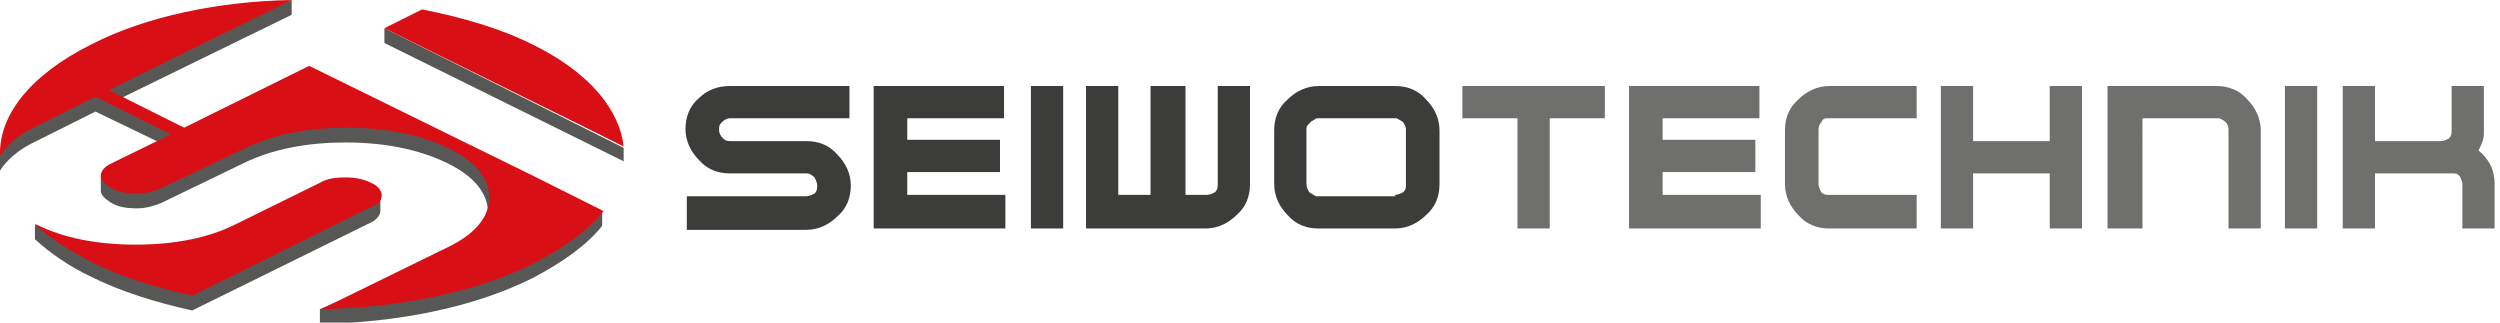 <svg id="Ebene_1" xmlns="http://www.w3.org/2000/svg" viewBox="0 0 186 24" width="186" height="24">
    <style>
        .st0{fill:#3c3c3b}.st1{fill:#6f6f6e}.st2,.st3{fill-rule:evenodd;clip-rule:evenodd;fill:#575756}.st3{fill:#d90f16}
    </style>
    <path class="st0" d="M60 12.9H54.3c-.9 0-1.7-.3-2.3-1-.6-.6-1-1.4-1-2.3 0-.9.3-1.7 1-2.3.6-.6 1.4-.9 2.3-.9h8.9v2.4h-8.9c-.2 0-.4.1-.6.3-.2.2-.2.3-.2.6 0 .2.1.4.3.6.2.2.4.2.6.2H60c.9 0 1.7.3 2.3 1 .6.6 1 1.4 1 2.3 0 .9-.3 1.7-1 2.3-.6.6-1.4 1-2.3 1h-8.9v-2.5H60c.2 0 .4-.1.6-.2.2-.2.2-.4.2-.6 0-.2-.1-.4-.2-.6-.2-.2-.4-.3-.6-.3zm7.5 1.6h7.3V17H65V6.4h9.7v2.4h-7.2v1.6h6.9v2.4h-6.9v1.7zM79.1 17h-2.4V6.4h2.4V17zm9.1-10.6v8.1h1.6c.2 0 .4-.1.6-.2.2-.2.2-.4.2-.6V6.4H93v7.3c0 .9-.3 1.7-1 2.3-.6.6-1.4 1-2.3 1h-8.9V6.4h2.4v8.1h2.4V6.4h2.6zM98.1 17c-.9 0-1.7-.3-2.3-1-.6-.6-1-1.4-1-2.3v-.6-1.4-1.3-.7c0-.9.3-1.7 1-2.3.6-.6 1.4-1 2.3-1h5.7c.9 0 1.7.3 2.3 1 .6.6 1 1.4 1 2.3v4c0 .9-.3 1.7-1 2.3-.6.6-1.4 1-2.3 1h-5.7zm5.7-2.5c.2 0 .4-.1.6-.2.2-.2.2-.3.2-.6V9.6c0-.2-.1-.3-.2-.5-.1-.1-.3-.2-.5-.3h-.1H98s-.1 0-.2.1c-.1 0-.1.1-.2.1l-.3.3c-.1.1-.1.2-.1.4v4c0 .2.1.4.2.6.2.1.3.2.5.3h5.9v-.1z"/>
    <path class="st1" d="M112.9 8.8h-4.1V6.4h10.6v2.4h-4.1V17h-2.4V8.8zm10.8 5.7h7.3V17h-9.8V6.4h9.7v2.4h-7.2v1.6h6.9v2.4h-6.9v1.7zm18.9 2.5h-6.5c-.9 0-1.7-.3-2.3-1-.6-.6-1-1.4-1-2.3v-.6-1.4-1.3-.7c0-.9.3-1.7 1-2.3.6-.6 1.4-1 2.3-1h6.5v2.4h-6.5-.1-.1c-.2 0-.3.1-.4.3-.1.1-.2.3-.2.5v4.1c0 .2.1.4.2.6.2.2.4.2.6.2h6.5V17zm9.9-4.1h-5.7V17h-2.4V6.4h2.4v4.1h5.7V6.4h2.4V17h-2.4v-4.1zm4.3 4.1V6.4h8.1c.9 0 1.7.3 2.3 1 .6.6 1 1.4 1 2.3V17h-2.4V9.6c0-.2-.1-.4-.2-.5-.2-.2-.3-.2-.5-.3h-5.7V17h-2.6zm15.6 0H170V6.4h2.4V17zm4.3-4.1V17h-2.4V6.4h2.4v4.1h4.9c.2 0 .4-.1.6-.2.2-.2.2-.4.2-.6V6.4h2.4v3.3c0 .3 0 .6-.1.8-.1.3-.2.5-.3.7.4.3.7.7.9 1.1.2.4.3.9.3 1.4V17h-2.4v-3.3c0-.2-.1-.4-.2-.6-.2-.2-.3-.2-.6-.2h-5.7z"/>
    <path class="st2" d="M21.7 0v1.1L8.8 7.4l4.9 2.7L23 5.5l21.8 10.2v1.1c-1.1 1.4-2.9 2.7-5.2 3.9-4.4 2.2-10.1 3.3-15.8 3.4V23l9.4-4c2.1-1 3.1-1.8 3.1-3.2 0-1.4-1-2.7-3.1-3.7s-4.6-1.5-7.5-1.5c-2.9 0-5.4.5-7.5 1.5l-6.2 3c-.5.2-1.1.4-1.8.4-.8 0-1.4-.1-1.9-.4-.5-.3-.8-.6-.8-.9v-1.1l5.2-2.1-5.6-2.7-4.4 2.2c-1.3.6-2.2 1.4-2.7 2.2v-1.1C.3 8.9 21.7 0 21.7 0zm24.7 11L28.6 2.1v1.1L46.4 12v-1zM2.6 16.7v1.1c1.1 1 2.5 2 4.2 2.8 2.2 1.1 4.8 1.9 7.5 2.5l13.2-6.5c.5-.2.8-.6.8-.9v-1.1L8 20l-5.4-3.3z"/>
    <path class="st3" d="M6.8 3.3C10.9 1.2 16.3.1 21.7 0L8.1 6.7l5.6 2.8L23 4.9 39.5 13l2.2 1.1 3.2 1.6c-1.1 1.4-2.9 2.7-5.2 3.9-4.4 2.2-10.1 3.3-15.8 3.4l9.4-4.6c2.1-1 3.1-2.3 3.1-3.7 0-1.4-1-2.7-3.1-3.7s-4.6-1.5-7.5-1.5c-2.9 0-5.4.5-7.5 1.5L12 14c-.5.2-1.1.4-1.8.4-.8 0-1.4-.1-1.9-.4-.5-.3-.8-.6-.8-.9 0-.4.3-.7.7-.9l4.5-2.2-5.6-2.8-4.4 2.2C1.4 10 .5 10.8 0 11.6c-.1-3 2.2-6 6.8-8.3zM31.4.7c3 .6 5.8 1.4 8.2 2.6 4.3 2.1 6.5 4.9 6.8 7.6l-2-1-15.8-7.8L31.4.7zM14.3 22c-2.7-.6-5.3-1.4-7.5-2.5-1.7-.9-3.1-1.8-4.2-2.8h.1c2 1 4.5 1.5 7.4 1.5 2.9 0 5.4-.5 7.4-1.5l6.3-3.1c.5-.3 1.1-.4 1.9-.4.7 0 1.3.1 1.9.4.5.2.8.6.8.9 0 .4-.2.7-.8.9L14.3 22z"/>
</svg>
